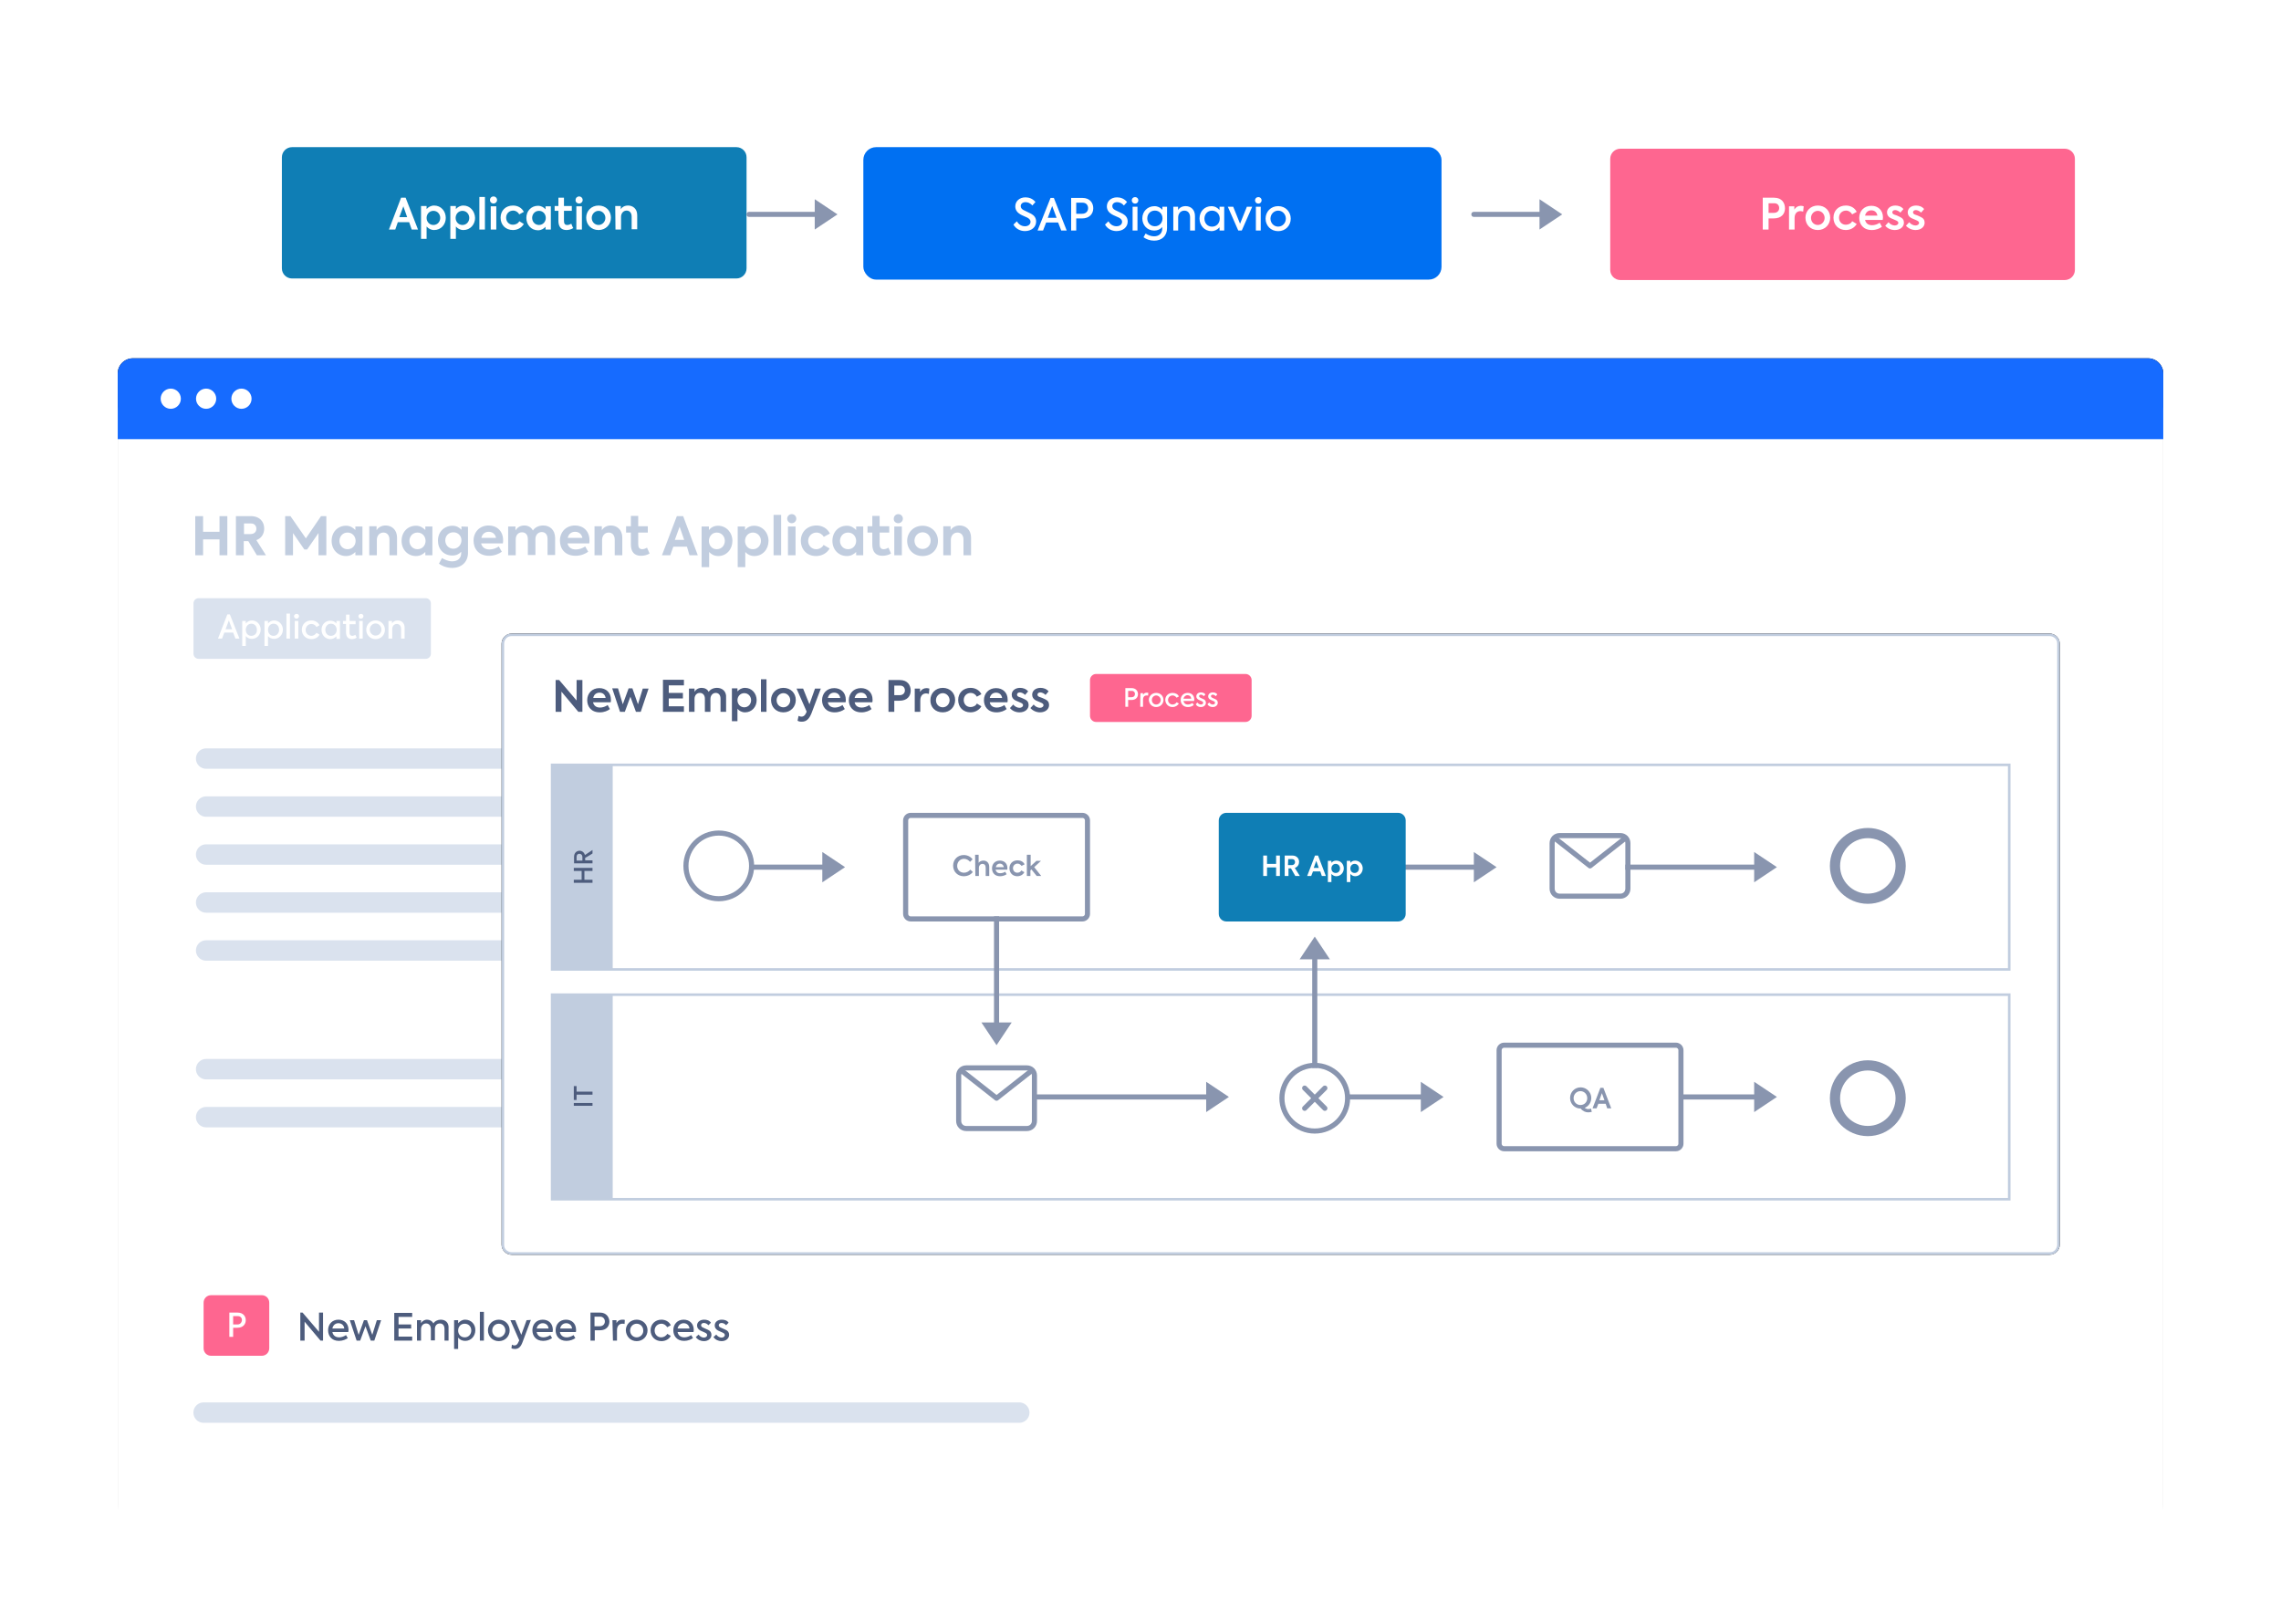 <svg width="465" height="331" viewBox="0 0 465 331" fill="none" xmlns="http://www.w3.org/2000/svg">
<rect x="176" y="30" width="117.865" height="27" rx="2.596" fill="#0070F2"/>
<path fill-rule="evenodd" clip-rule="evenodd" d="M27.089 73.048H437.911C439.61 73.048 441 74.438 441 76.137V306.774C441 308.473 439.61 309.863 437.911 309.863H27.089C25.39 309.863 24 308.473 24 306.774V76.137C24 74.438 25.39 73.048 27.089 73.048Z" fill="black"/>
<g filter="url(#filter0_d_862_3878)">
<path fill-rule="evenodd" clip-rule="evenodd" d="M27.089 73.048H437.911C439.61 73.048 441 74.438 441 76.137V306.774C441 308.473 439.61 309.863 437.911 309.863H27.089C25.39 309.863 24 308.473 24 306.774V76.137C24 74.438 25.39 73.048 27.089 73.048Z" fill="white"/>
</g>
<path d="M42.019 154.646H118.983M42.019 164.428H129.537M42.019 174.209H245.782M42.019 183.991H245.782M42.019 217.969H245.782M42.019 193.772H218.085M42.019 227.75H218.085" stroke="#DAE2EE" stroke-width="4.158" stroke-linecap="round"/>
<path fill-rule="evenodd" clip-rule="evenodd" d="M40.475 121.956H86.809C87.375 121.956 87.838 122.419 87.838 122.985V133.281C87.838 133.848 87.375 134.311 86.809 134.311H40.475C39.909 134.311 39.446 133.848 39.446 133.281V122.985C39.446 122.419 39.909 121.956 40.475 121.956Z" fill="#DAE2EE"/>
<path d="M47.992 130.193H48.816L46.86 125.25H46.345L44.44 130.193H45.264L45.727 128.957H47.529L47.992 130.193ZM46.654 126.486L47.323 128.288H45.984L46.654 126.486ZM51.339 126.486C50.824 126.486 50.412 126.743 50.103 127.104V126.589H49.382V131.686H50.103V129.678C50.412 130.038 50.824 130.244 51.339 130.244C52.368 130.244 53.14 129.42 53.14 128.339C53.14 127.361 52.42 126.486 51.339 126.486ZM51.236 129.626C50.515 129.626 50.103 129.06 50.103 128.391C50.103 127.722 50.566 127.155 51.236 127.155C51.956 127.155 52.368 127.722 52.368 128.391C52.42 129.06 51.956 129.626 51.236 129.626ZM55.869 126.486C55.354 126.486 54.942 126.743 54.633 127.104V126.589H53.913V131.686H54.633V129.678C54.942 130.038 55.354 130.244 55.869 130.244C56.898 130.244 57.671 129.42 57.671 128.339C57.671 127.361 56.898 126.486 55.869 126.486ZM55.766 129.626C55.045 129.626 54.633 129.06 54.633 128.391C54.633 127.722 55.097 127.155 55.766 127.155C56.487 127.155 56.898 127.722 56.898 128.391C56.898 129.06 56.435 129.626 55.766 129.626ZM59.112 130.193V125.096H58.391V130.193H59.112ZM60.451 126.126C60.708 126.126 60.965 125.92 60.965 125.611C60.965 125.353 60.76 125.147 60.451 125.147C60.193 125.147 59.936 125.353 59.936 125.611C59.936 125.92 60.193 126.126 60.451 126.126ZM60.811 130.193V126.589H60.09V130.193H60.811ZM63.488 130.296C64.209 130.296 64.878 129.935 65.135 129.369L64.518 129.009C64.312 129.369 63.9 129.626 63.488 129.626C62.819 129.626 62.304 129.112 62.304 128.442C62.304 127.773 62.819 127.207 63.488 127.207C63.951 127.207 64.312 127.464 64.518 127.824L65.135 127.464C64.827 126.846 64.209 126.486 63.488 126.486C62.355 126.486 61.532 127.258 61.532 128.391C61.532 129.472 62.355 130.296 63.488 130.296ZM68.585 126.589V127.104C68.276 126.743 67.864 126.537 67.349 126.537C66.32 126.537 65.547 127.31 65.547 128.391C65.547 129.472 66.32 130.296 67.349 130.296C67.864 130.296 68.276 130.038 68.585 129.729V130.244H69.305V126.589H68.585ZM67.452 129.626C66.731 129.626 66.32 129.06 66.32 128.391C66.32 127.722 66.783 127.155 67.452 127.155C68.173 127.155 68.636 127.722 68.636 128.391C68.636 129.06 68.173 129.626 67.452 129.626ZM72.446 129.42C72.24 129.523 72.034 129.626 71.828 129.626C71.416 129.626 71.262 129.369 71.262 128.957V127.258H72.497V126.589H71.262V125.302H70.541V126.589H69.923V127.207H70.541V128.906C70.541 129.781 70.953 130.296 71.725 130.296C72.085 130.296 72.446 130.193 72.703 129.987L72.446 129.42ZM73.579 126.126C73.836 126.126 74.093 125.92 74.093 125.611C74.093 125.353 73.887 125.147 73.579 125.147C73.321 125.147 73.064 125.353 73.064 125.611C73.064 125.92 73.27 126.126 73.579 126.126ZM73.939 130.193V126.589H73.218V130.193H73.939ZM76.564 130.296C77.697 130.296 78.469 129.42 78.469 128.391C78.469 127.361 77.697 126.486 76.564 126.486C75.432 126.486 74.66 127.361 74.66 128.391C74.66 129.42 75.432 130.296 76.564 130.296ZM76.564 129.575C75.895 129.575 75.38 129.009 75.38 128.339C75.38 127.67 75.895 127.104 76.564 127.104C77.234 127.104 77.749 127.67 77.749 128.339C77.749 129.06 77.234 129.575 76.564 129.575ZM79.241 130.193H79.962V128.236C79.962 127.619 80.374 127.207 80.889 127.207C81.404 127.207 81.764 127.567 81.764 128.236V130.193H82.485V127.979C82.485 126.949 81.816 126.486 81.043 126.486C80.528 126.486 80.117 126.743 79.911 127.104V126.589H79.19V130.193H79.241Z" fill="white"/>
<path d="M39.805 113.204H41.401V109.96H44.748V113.204H46.344V105.224H44.748V108.416H41.401V105.224H39.805V113.204ZM52.367 113.204H54.22L52.264 110.115C53.397 109.703 53.86 108.725 53.86 107.747C53.86 106.408 52.985 105.224 51.131 105.224H48.094V113.204H49.69V110.321H50.617L52.367 113.204ZM49.741 106.717H51.183C51.904 106.717 52.264 107.232 52.264 107.798C52.264 108.364 51.904 108.879 51.028 108.879H49.741V106.717ZM58.133 113.204H59.729V108.673L62.045 112.02H62.612L64.928 108.673V113.204H66.524V105.224H65.443L62.354 109.754L59.214 105.224H58.133V113.204ZM72.445 107.335V108.056C71.981 107.592 71.415 107.18 70.54 107.18C68.841 107.18 67.605 108.467 67.605 110.269C67.605 112.02 68.841 113.358 70.54 113.358C71.364 113.358 71.981 112.998 72.445 112.534V113.204H73.886V107.335H72.445ZM70.849 111.968C69.871 111.968 69.201 111.196 69.201 110.269C69.201 109.343 69.871 108.57 70.849 108.57C71.827 108.57 72.496 109.343 72.496 110.269C72.496 111.196 71.827 111.968 70.849 111.968ZM75.276 113.204H76.821V110.063C76.821 109.188 77.387 108.57 78.159 108.57C78.88 108.57 79.395 109.085 79.395 110.012V113.204H80.939V109.6C80.939 107.953 79.806 107.129 78.623 107.129C77.747 107.129 77.078 107.541 76.769 108.107V107.283H75.276V113.204ZM86.705 107.335V108.056C86.242 107.592 85.675 107.18 84.8 107.18C83.101 107.18 81.866 108.467 81.866 110.269C81.866 112.02 83.101 113.358 84.8 113.358C85.624 113.358 86.242 112.998 86.705 112.534V113.204H88.147V107.335H86.705ZM85.109 111.968C84.131 111.968 83.462 111.196 83.462 110.269C83.462 109.343 84.131 108.57 85.109 108.57C86.087 108.57 86.757 109.343 86.757 110.269C86.757 111.196 86.087 111.968 85.109 111.968ZM94.067 107.335V108.004C93.655 107.541 93.037 107.18 92.265 107.18C90.566 107.18 89.279 108.416 89.279 110.218C89.279 111.968 90.463 113.255 92.214 113.255C93.037 113.255 93.604 112.946 94.015 112.483V112.792C94.015 113.719 93.398 114.439 92.162 114.439C91.39 114.439 90.618 114.079 90.103 113.77L89.485 114.903C90.154 115.417 91.132 115.778 92.162 115.778C94.067 115.778 95.405 114.594 95.405 112.689V107.386L94.067 107.335ZM92.419 111.865C91.493 111.865 90.772 111.144 90.772 110.166C90.772 109.24 91.441 108.519 92.419 108.519C93.398 108.519 94.067 109.24 94.067 110.166C94.067 111.093 93.346 111.865 92.419 111.865ZM102.561 110.115C102.561 108.262 101.274 107.129 99.627 107.129C97.774 107.129 96.538 108.467 96.538 110.218C96.538 111.814 97.516 113.307 99.73 113.307C100.811 113.307 101.738 112.895 102.304 112.483L101.686 111.402C101.171 111.762 100.451 112.02 99.781 112.02C98.752 112.02 98.237 111.453 98.082 110.784H102.51C102.561 110.578 102.561 110.372 102.561 110.115ZM99.627 108.416C100.399 108.416 100.965 108.879 101.12 109.652H98.134C98.288 108.879 98.855 108.416 99.627 108.416ZM110.747 107.129C109.872 107.129 109.048 107.489 108.636 108.159C108.276 107.438 107.607 107.129 106.886 107.129C106.114 107.129 105.444 107.489 105.084 108.159V107.335H103.591V113.204H105.135V109.96C105.135 109.034 105.702 108.519 106.422 108.519C107.143 108.519 107.607 109.034 107.607 109.909V113.152H109.151V109.909C109.151 109.034 109.717 108.467 110.438 108.467C111.107 108.467 111.622 108.931 111.622 109.857V113.152H113.167V109.6C113.115 108.004 112.085 107.129 110.747 107.129ZM120.168 110.115C120.168 108.262 118.881 107.129 117.234 107.129C115.38 107.129 114.145 108.467 114.145 110.218C114.145 111.814 115.123 113.307 117.337 113.307C118.418 113.307 119.344 112.895 119.911 112.483L119.293 111.402C118.778 111.762 118.057 112.02 117.388 112.02C116.358 112.02 115.844 111.453 115.689 110.784H120.117C120.168 110.578 120.168 110.372 120.168 110.115ZM117.234 108.416C118.006 108.416 118.572 108.879 118.727 109.652H115.741C115.895 108.879 116.461 108.416 117.234 108.416ZM121.198 113.204H122.742V110.063C122.742 109.188 123.308 108.57 124.081 108.57C124.801 108.57 125.316 109.085 125.316 110.012V113.204H126.861V109.6C126.861 107.953 125.728 107.129 124.544 107.129C123.669 107.129 122.999 107.541 122.691 108.107V107.283H121.198V113.204ZM131.906 111.659C131.597 111.814 131.288 111.968 130.928 111.968C130.361 111.968 130.104 111.608 130.104 110.939V108.57H132.06V107.283H130.104V105.173H128.611V107.283H127.633V108.57H128.611V110.99C128.611 112.534 129.332 113.307 130.67 113.307C131.288 113.307 131.957 113.152 132.421 112.843L131.906 111.659ZM140.555 113.204H142.254L139.268 105.224H137.981L134.943 113.204H136.642L137.26 111.453H140.04L140.555 113.204ZM138.547 107.386L139.474 110.063H137.569L138.547 107.386ZM146.372 107.18C145.548 107.18 144.931 107.541 144.519 108.056V107.335H143.026V115.623H144.57V112.534C144.982 112.998 145.6 113.358 146.424 113.358C148.122 113.358 149.307 111.968 149.307 110.269C149.307 108.57 148.071 107.18 146.372 107.18ZM146.115 111.968C145.137 111.968 144.519 111.196 144.519 110.269C144.519 109.343 145.188 108.57 146.115 108.57C147.093 108.57 147.762 109.343 147.762 110.269C147.762 111.196 147.093 111.968 146.115 111.968ZM153.734 107.18C152.91 107.18 152.292 107.541 151.881 108.056V107.335H150.388V115.623H151.932V112.534C152.344 112.998 152.962 113.358 153.785 113.358C155.484 113.358 156.668 111.968 156.668 110.269C156.668 108.57 155.433 107.18 153.734 107.18ZM153.477 111.968C152.498 111.968 151.881 111.196 151.881 110.269C151.881 109.343 152.55 108.57 153.477 108.57C154.455 108.57 155.124 109.343 155.124 110.269C155.124 111.196 154.455 111.968 153.477 111.968ZM159.242 113.204V104.967H157.698V113.204H159.242ZM161.405 106.666C161.919 106.666 162.331 106.254 162.331 105.739C162.331 105.224 161.919 104.812 161.405 104.812C160.89 104.812 160.478 105.224 160.478 105.739C160.478 106.254 160.89 106.666 161.405 106.666ZM162.177 113.204V107.335H160.632V113.204H162.177ZM166.347 113.358C167.582 113.358 168.612 112.74 169.127 111.814L167.891 111.093C167.634 111.608 167.016 111.968 166.398 111.968C165.472 111.968 164.751 111.247 164.751 110.269C164.751 109.343 165.472 108.57 166.45 108.57C167.068 108.57 167.634 108.931 167.943 109.446L169.178 108.776C168.664 107.695 167.582 107.129 166.45 107.129C164.597 107.129 163.258 108.416 163.258 110.218C163.258 112.02 164.494 113.358 166.347 113.358ZM174.532 107.335V108.056C174.069 107.592 173.503 107.18 172.628 107.18C170.929 107.18 169.693 108.467 169.693 110.269C169.693 112.02 170.929 113.358 172.628 113.358C173.451 113.358 174.069 112.998 174.532 112.534V113.204H175.974V107.335H174.532ZM172.885 111.968C171.907 111.968 171.238 111.196 171.238 110.269C171.238 109.343 171.907 108.57 172.885 108.57C173.863 108.57 174.532 109.343 174.532 110.269C174.532 111.196 173.863 111.968 172.885 111.968ZM181.122 111.659C180.813 111.814 180.504 111.968 180.144 111.968C179.578 111.968 179.32 111.608 179.32 110.939V108.57H181.277V107.283H179.32V105.173H177.827V107.283H176.849V108.57H177.827V110.99C177.827 112.534 178.548 113.307 179.887 113.307C180.504 113.307 181.174 113.152 181.637 112.843L181.122 111.659ZM183.13 106.666C183.645 106.666 184.057 106.254 184.057 105.739C184.057 105.224 183.645 104.812 183.13 104.812C182.615 104.812 182.203 105.224 182.203 105.739C182.152 106.254 182.564 106.666 183.13 106.666ZM183.851 113.204V107.335H182.306V113.204H183.851ZM188.072 113.358C189.977 113.358 191.212 111.968 191.212 110.269C191.212 108.57 189.925 107.18 188.072 107.18C186.219 107.18 184.932 108.57 184.932 110.269C184.932 111.968 186.167 113.358 188.072 113.358ZM188.072 111.917C187.145 111.917 186.425 111.196 186.425 110.218C186.425 109.291 187.145 108.519 188.072 108.519C188.999 108.519 189.719 109.24 189.719 110.218C189.719 111.196 188.999 111.917 188.072 111.917ZM192.294 113.204H193.838V110.063C193.838 109.188 194.404 108.57 195.177 108.57C195.897 108.57 196.412 109.085 196.412 110.012V113.204H197.957V109.6C197.957 107.953 196.824 107.129 195.64 107.129C194.765 107.129 194.095 107.541 193.787 108.107V107.283H192.294V113.204Z" fill="#C1CDDF"/>
<path d="M41.504 287.983H207.789" stroke="#DAE2EE" stroke-width="4.158" stroke-linecap="round"/>
<path fill-rule="evenodd" clip-rule="evenodd" d="M27.089 73.048H437.911C439.61 73.048 441 74.438 441 76.137V89.522H24V76.137C24 74.438 25.39 73.048 27.089 73.048Z" fill="#166BFF"/>
<path fill-rule="evenodd" clip-rule="evenodd" d="M34.811 83.344C35.944 83.344 36.87 82.418 36.87 81.285C36.87 80.153 35.944 79.226 34.811 79.226C33.679 79.226 32.752 80.153 32.752 81.285C32.752 82.418 33.679 83.344 34.811 83.344ZM42.019 83.344C43.151 83.344 44.078 82.418 44.078 81.285C44.078 80.153 43.151 79.226 42.019 79.226C40.886 79.226 39.959 80.153 39.959 81.285C39.959 82.418 40.886 83.344 42.019 83.344ZM49.226 83.344C50.359 83.344 51.285 82.418 51.285 81.285C51.285 80.153 50.359 79.226 49.226 79.226C48.093 79.226 47.167 80.153 47.167 81.285C47.167 82.418 48.093 83.344 49.226 83.344Z" fill="white"/>
<path d="M65.03 267.597V271.509L61.684 267.597H61.221V273.311H62.096V269.45L65.339 273.311H65.854V267.597H65.03ZM71.053 271.149C71.053 269.81 70.178 269.038 68.994 269.038C67.707 269.038 66.883 269.965 66.883 271.2C66.883 272.281 67.553 273.363 69.097 273.363C69.869 273.363 70.539 273.054 70.899 272.796L70.539 272.179C70.178 272.436 69.612 272.642 69.149 272.642C68.273 272.642 67.862 272.127 67.759 271.561H71.002C71.002 271.458 71.053 271.303 71.053 271.149ZM68.994 269.759C69.612 269.759 70.127 270.171 70.178 270.84H67.759C67.862 270.222 68.325 269.759 68.994 269.759ZM72.701 273.311H73.422L74.503 270.377L75.584 273.311H76.305L77.695 269.141H76.819L75.893 272.127L74.812 269.141H74.194L73.113 272.127L72.186 269.141H71.311L72.701 273.311ZM80.372 273.311H84.027V272.487H81.247V270.84H83.821V270.016H81.247V268.472H84.027V267.648H80.372V273.311ZM89.844 269.038C89.226 269.038 88.609 269.347 88.351 269.81C88.094 269.296 87.579 269.038 87.064 269.038C86.498 269.038 86.034 269.347 85.829 269.759V269.141H85.005V273.311H85.829V270.994C85.829 270.274 86.292 269.81 86.858 269.81C87.424 269.81 87.836 270.222 87.836 270.943V273.26H88.66V270.943C88.66 270.222 89.072 269.81 89.69 269.81C90.256 269.81 90.616 270.222 90.616 270.943V273.311H91.44V270.84C91.543 269.707 90.874 269.038 89.844 269.038ZM94.838 269.038C94.22 269.038 93.757 269.347 93.396 269.759V269.141H92.573V275.01H93.396V272.693C93.705 273.105 94.22 273.363 94.838 273.363C96.022 273.363 96.897 272.384 96.897 271.2C96.949 270.016 96.073 269.038 94.838 269.038ZM94.735 272.642C93.911 272.642 93.396 272.024 93.396 271.252C93.396 270.48 93.911 269.862 94.735 269.862C95.559 269.862 96.073 270.48 96.073 271.252C96.073 271.973 95.559 272.642 94.735 272.642ZM98.647 273.311V267.442H97.824V273.311H98.647ZM101.685 273.414C102.972 273.414 103.899 272.436 103.899 271.2C103.899 270.016 102.972 269.038 101.685 269.038C100.398 269.038 99.471 270.016 99.471 271.2C99.471 272.436 100.398 273.414 101.685 273.414ZM101.685 272.642C100.913 272.642 100.346 272.024 100.346 271.252C100.346 270.48 100.913 269.862 101.685 269.862C102.457 269.862 103.023 270.48 103.023 271.252C103.023 271.973 102.406 272.642 101.685 272.642ZM107.348 269.141L106.267 272.127L105.031 269.141H104.053L105.855 273.26L105.7 273.569C105.495 274.083 105.237 274.289 104.877 274.289C104.722 274.289 104.516 274.238 104.362 274.135L104.259 274.856C104.413 274.959 104.671 275.01 104.98 275.01C105.7 275.01 106.164 274.598 106.524 273.62L108.223 269.09L107.348 269.141ZM112.702 271.149C112.702 269.81 111.827 269.038 110.643 269.038C109.356 269.038 108.532 269.965 108.532 271.2C108.532 272.281 109.201 273.363 110.746 273.363C111.518 273.363 112.187 273.054 112.547 272.796L112.187 272.179C111.827 272.436 111.26 272.642 110.797 272.642C109.922 272.642 109.51 272.127 109.407 271.561H112.65C112.65 271.458 112.702 271.303 112.702 271.149ZM110.643 269.759C111.26 269.759 111.775 270.171 111.827 270.84H109.407C109.51 270.222 110.025 269.759 110.643 269.759ZM117.438 271.149C117.438 269.81 116.563 269.038 115.379 269.038C114.092 269.038 113.268 269.965 113.268 271.2C113.268 272.281 113.938 273.363 115.482 273.363C116.254 273.363 116.923 273.054 117.284 272.796L116.923 272.179C116.563 272.436 115.997 272.642 115.533 272.642C114.658 272.642 114.246 272.127 114.143 271.561H117.387C117.438 271.458 117.438 271.303 117.438 271.149ZM115.43 269.759C116.048 269.759 116.563 270.171 116.615 270.84H114.195C114.298 270.222 114.761 269.759 115.43 269.759ZM122.329 267.597H120.373V273.311H121.248V271.2H122.277C123.667 271.2 124.234 270.325 124.234 269.399C124.182 268.523 123.616 267.597 122.329 267.597ZM122.226 270.377H121.196V268.42H122.329C122.947 268.42 123.307 268.884 123.307 269.399C123.307 269.862 122.998 270.377 122.226 270.377ZM124.955 273.311H125.778V271.2C125.778 270.274 126.293 269.862 126.859 269.862C127.014 269.862 127.168 269.862 127.323 269.913L127.374 269.09C127.22 269.038 127.065 269.038 126.859 269.038C126.345 269.038 125.933 269.244 125.675 269.759V269.141H124.852L124.955 273.311ZM129.794 273.414C131.081 273.414 132.007 272.436 132.007 271.2C132.007 270.016 131.081 269.038 129.794 269.038C128.507 269.038 127.58 270.016 127.58 271.2C127.632 272.436 128.507 273.414 129.794 273.414ZM129.794 272.642C129.022 272.642 128.455 272.024 128.455 271.252C128.455 270.48 129.022 269.862 129.794 269.862C130.566 269.862 131.132 270.48 131.132 271.252C131.184 271.973 130.566 272.642 129.794 272.642ZM134.839 273.414C135.663 273.414 136.435 273.002 136.744 272.333L136.023 271.921C135.817 272.333 135.302 272.642 134.788 272.642C134.015 272.642 133.449 272.024 133.449 271.252C133.449 270.48 134.015 269.862 134.839 269.862C135.354 269.862 135.766 270.171 136.023 270.583L136.744 270.171C136.435 269.45 135.663 269.038 134.839 269.038C133.552 269.038 132.625 269.965 132.625 271.2C132.625 272.487 133.552 273.414 134.839 273.414ZM141.429 271.149C141.429 269.81 140.553 269.038 139.369 269.038C138.082 269.038 137.259 269.965 137.259 271.2C137.259 272.281 137.928 273.363 139.472 273.363C140.245 273.363 140.914 273.054 141.274 272.796L140.914 272.179C140.553 272.436 139.987 272.642 139.524 272.642C138.649 272.642 138.237 272.127 138.134 271.561H141.377C141.377 271.458 141.429 271.303 141.429 271.149ZM139.369 269.759C139.987 269.759 140.502 270.171 140.553 270.84H138.134C138.237 270.222 138.752 269.759 139.369 269.759ZM143.488 273.414C144.415 273.414 145.032 272.848 145.032 272.127C145.032 271.612 144.775 271.303 144.312 271.097C144.003 270.943 143.591 270.789 143.282 270.634C143.025 270.531 142.922 270.325 142.922 270.171C142.922 269.913 143.128 269.707 143.488 269.707C143.797 269.707 144.157 269.862 144.415 270.171L144.929 269.656C144.62 269.193 144.106 269.038 143.539 269.038C142.664 269.038 142.098 269.553 142.098 270.222C142.098 270.634 142.304 270.994 142.767 271.252C143.025 271.406 143.539 271.561 143.797 271.715C144.003 271.818 144.157 271.973 144.157 272.179C144.157 272.436 143.9 272.693 143.488 272.693C143.128 272.693 142.716 272.487 142.407 272.076L141.84 272.59C142.252 273.157 142.87 273.414 143.488 273.414ZM147.092 273.414C148.018 273.414 148.636 272.848 148.636 272.127C148.636 271.612 148.379 271.303 147.915 271.097C147.606 270.943 147.195 270.789 146.886 270.634C146.628 270.531 146.525 270.325 146.525 270.171C146.525 269.913 146.731 269.707 147.092 269.707C147.4 269.707 147.761 269.862 148.018 270.171L148.533 269.656C148.224 269.193 147.709 269.038 147.143 269.038C146.268 269.038 145.702 269.553 145.702 270.222C145.702 270.634 145.908 270.994 146.371 271.252C146.628 271.406 147.143 271.561 147.4 271.715C147.606 271.818 147.761 271.973 147.761 272.179C147.761 272.436 147.503 272.693 147.092 272.693C146.731 272.693 146.319 272.487 146.01 272.076L145.444 272.59C145.856 273.157 146.474 273.414 147.092 273.414Z" fill="#4D5C7D"/>
<path fill-rule="evenodd" clip-rule="evenodd" d="M43.048 264.044H53.345C54.22 264.044 54.889 264.714 54.889 265.589V274.856C54.889 275.731 54.22 276.4 53.345 276.4H43.048C42.173 276.4 41.504 275.731 41.504 274.856V265.589C41.504 264.714 42.173 264.044 43.048 264.044Z" fill="#FE6690"/>
<path d="M48.454 267.597H46.755V272.539H47.528V270.686H48.403C49.587 270.686 50.102 269.913 50.102 269.141C50.102 268.369 49.587 267.597 48.454 267.597ZM48.403 270.016H47.528V268.317H48.506C49.072 268.317 49.329 268.729 49.329 269.141C49.278 269.553 49.021 270.016 48.403 270.016Z" fill="white"/>
<path fill-rule="evenodd" clip-rule="evenodd" d="M104.313 129.163H417.835C418.968 129.163 419.895 130.09 419.895 131.222V253.748C419.895 254.881 418.968 255.807 417.835 255.807H104.313C103.181 255.807 102.254 254.881 102.254 253.748V131.222C102.254 130.09 103.181 129.163 104.313 129.163Z" fill="black"/>
<path fill-rule="evenodd" clip-rule="evenodd" d="M417.835 129.42C418.35 129.42 418.762 129.626 419.122 129.935C419.482 130.296 419.637 130.707 419.637 131.222V253.748C419.637 254.263 419.431 254.675 419.122 255.035C418.762 255.396 418.35 255.55 417.835 255.55H104.313C103.849 255.55 103.386 255.344 103.026 255.035C102.665 254.675 102.511 254.263 102.511 253.748V131.222C102.511 130.707 102.717 130.296 103.026 129.935C103.386 129.575 103.798 129.42 104.313 129.42H417.835Z" fill="white" stroke="#C1CDDF" stroke-width="0.52"/>
<path d="M117.543 138.636V142.806L113.991 138.636H113.27V145.122H114.454V141.004L117.903 145.122H118.727V138.636H117.543ZM124.544 142.651C124.544 141.158 123.515 140.283 122.176 140.283C120.683 140.283 119.705 141.364 119.705 142.754C119.705 143.99 120.477 145.225 122.279 145.225C123.154 145.225 123.875 144.916 124.339 144.556L123.875 143.732C123.463 144.041 122.846 144.247 122.331 144.247C121.456 144.247 121.044 143.784 120.889 143.166H124.493C124.544 143.012 124.544 142.857 124.544 142.651ZM122.228 141.21C122.897 141.21 123.36 141.622 123.463 142.291H120.941C121.044 141.622 121.559 141.21 122.228 141.21ZM126.398 145.122H127.376L128.509 142.033L129.641 145.122H130.619L132.215 140.386H131.031L130.053 143.578L128.92 140.334H128.148L126.964 143.578L125.986 140.334H124.802L126.398 145.122ZM135.15 145.122H139.423V143.99H136.334V142.394H139.217V141.261H136.334V139.717H139.423V138.584H135.15V145.122ZM146.167 140.232C145.446 140.232 144.777 140.54 144.468 141.055C144.21 140.489 143.644 140.232 143.026 140.232C142.409 140.232 141.842 140.54 141.585 141.055V140.386H140.452V145.122H141.585V142.497C141.585 141.724 142.048 141.261 142.666 141.261C143.284 141.261 143.696 141.724 143.696 142.445V145.122H144.828V142.497C144.828 141.776 145.292 141.261 145.909 141.261C146.476 141.261 146.887 141.673 146.887 142.445V145.122H148.02V142.239C148.123 140.952 147.248 140.232 146.167 140.232ZM151.881 140.232C151.212 140.232 150.697 140.54 150.337 140.952V140.334H149.204V147.027H150.337V144.504C150.697 144.916 151.212 145.225 151.881 145.225C153.271 145.225 154.249 144.093 154.249 142.754C154.249 141.364 153.271 140.232 151.881 140.232ZM151.727 144.196C150.903 144.196 150.337 143.526 150.337 142.754C150.337 141.982 150.903 141.313 151.727 141.313C152.55 141.313 153.117 141.982 153.117 142.754C153.117 143.526 152.55 144.196 151.727 144.196ZM156.257 145.122V138.481H155.124V145.122H156.257ZM159.706 145.225C161.199 145.225 162.229 144.093 162.229 142.703C162.229 141.313 161.199 140.232 159.706 140.232C158.213 140.232 157.184 141.364 157.184 142.703C157.184 144.144 158.213 145.225 159.706 145.225ZM159.706 144.196C158.934 144.196 158.316 143.578 158.316 142.754C158.316 141.982 158.934 141.313 159.706 141.313C160.479 141.313 161.096 141.982 161.096 142.754C161.096 143.526 160.479 144.196 159.706 144.196ZM166.142 140.386L165.009 143.578L163.722 140.386H162.383L164.443 145.071L164.34 145.328C164.082 145.894 163.773 146.1 163.413 146.1C163.207 146.1 163.001 146.049 162.795 145.946L162.589 146.924C162.795 147.079 163.104 147.13 163.464 147.13C164.391 147.13 164.957 146.564 165.421 145.431L167.326 140.386C167.377 140.386 166.142 140.386 166.142 140.386ZM172.422 142.651C172.422 141.158 171.393 140.283 170.054 140.283C168.561 140.283 167.583 141.364 167.583 142.754C167.583 143.99 168.355 145.225 170.157 145.225C171.032 145.225 171.753 144.916 172.216 144.556L171.753 143.732C171.341 144.041 170.723 144.247 170.209 144.247C169.333 144.247 168.87 143.784 168.767 143.166H172.371C172.422 143.012 172.422 142.857 172.422 142.651ZM170.054 141.21C170.723 141.21 171.187 141.622 171.29 142.291H168.767C168.922 141.622 169.385 141.21 170.054 141.21ZM177.879 142.651C177.879 141.158 176.85 140.283 175.511 140.283C174.018 140.283 173.04 141.364 173.04 142.754C173.04 143.99 173.812 145.225 175.614 145.225C176.489 145.225 177.21 144.916 177.673 144.556L177.21 143.732C176.798 144.041 176.18 144.247 175.666 144.247C174.79 144.247 174.327 143.784 174.224 143.166H177.828C177.879 143.012 177.879 142.857 177.879 142.651ZM175.511 141.21C176.18 141.21 176.644 141.622 176.747 142.291H174.224C174.379 141.622 174.842 141.21 175.511 141.21ZM183.439 138.636H181.123V145.122H182.307V142.857H183.336C184.984 142.857 185.653 141.879 185.653 140.798C185.653 139.717 185.035 138.636 183.439 138.636ZM183.388 141.724H182.307V139.768H183.491C184.16 139.768 184.469 140.232 184.469 140.746C184.469 141.261 184.109 141.724 183.388 141.724ZM186.477 145.122H187.609V142.806C187.609 141.776 188.176 141.364 188.793 141.364C188.948 141.364 189.154 141.416 189.36 141.467L189.463 140.386C189.257 140.334 189.102 140.283 188.896 140.283C188.33 140.283 187.867 140.54 187.558 141.055V140.386H186.477V145.122ZM192.191 145.225C193.684 145.225 194.714 144.093 194.714 142.703C194.714 141.313 193.684 140.232 192.191 140.232C190.698 140.232 189.669 141.364 189.669 142.703C189.617 144.144 190.647 145.225 192.191 145.225ZM192.191 144.196C191.419 144.196 190.801 143.578 190.801 142.754C190.801 141.982 191.419 141.313 192.191 141.313C192.963 141.313 193.581 141.982 193.581 142.754C193.581 143.526 192.963 144.196 192.191 144.196ZM197.854 145.225C198.832 145.225 199.656 144.71 200.068 143.99L199.141 143.423C198.935 143.887 198.369 144.144 197.854 144.144C197.03 144.144 196.464 143.526 196.464 142.703C196.464 141.879 197.082 141.261 197.906 141.261C198.42 141.261 198.884 141.57 199.141 142.033L200.068 141.519C199.656 140.695 198.832 140.232 197.854 140.232C196.361 140.232 195.332 141.261 195.332 142.703C195.332 144.196 196.361 145.225 197.854 145.225ZM205.422 142.651C205.422 141.158 204.392 140.283 203.054 140.283C201.561 140.283 200.583 141.364 200.583 142.754C200.583 143.99 201.355 145.225 203.157 145.225C204.032 145.225 204.753 144.916 205.216 144.556L204.753 143.732C204.341 144.041 203.723 144.247 203.208 144.247C202.333 144.247 201.87 143.784 201.767 143.166H205.37C205.422 143.012 205.422 142.857 205.422 142.651ZM203.054 141.21C203.723 141.21 204.186 141.622 204.289 142.291H201.767C201.921 141.622 202.384 141.21 203.054 141.21ZM207.842 145.225C208.974 145.225 209.695 144.556 209.695 143.732C209.695 143.166 209.437 142.806 208.871 142.548C208.511 142.342 208.047 142.188 207.739 142.085C207.43 141.982 207.327 141.776 207.327 141.622C207.327 141.364 207.533 141.158 207.893 141.158C208.202 141.158 208.614 141.313 208.974 141.673L209.592 140.952C209.18 140.437 208.562 140.232 207.944 140.232C206.915 140.232 206.246 140.849 206.246 141.622C206.246 142.136 206.503 142.548 207.018 142.806C207.327 142.96 207.944 143.166 208.202 143.32C208.408 143.423 208.562 143.578 208.562 143.784C208.562 144.041 208.253 144.299 207.842 144.299C207.378 144.299 206.863 144.041 206.554 143.629L205.885 144.35C206.349 144.916 207.069 145.225 207.842 145.225ZM212.012 145.225C213.144 145.225 213.865 144.556 213.865 143.732C213.865 143.166 213.607 142.806 213.041 142.548C212.681 142.342 212.217 142.188 211.909 142.085C211.6 141.982 211.497 141.776 211.497 141.622C211.497 141.364 211.703 141.158 212.063 141.158C212.372 141.158 212.784 141.313 213.144 141.673L213.762 140.952C213.35 140.437 212.732 140.232 212.114 140.232C211.085 140.232 210.416 140.849 210.416 141.622C210.416 142.136 210.673 142.548 211.188 142.806C211.497 142.96 212.114 143.166 212.372 143.32C212.578 143.423 212.732 143.578 212.732 143.784C212.732 144.041 212.423 144.299 212.012 144.299C211.548 144.299 211.033 144.041 210.724 143.629L210.055 144.35C210.57 144.916 211.291 145.225 212.012 145.225Z" fill="#4D5C7D"/>
<path fill-rule="evenodd" clip-rule="evenodd" d="M223.44 137.4H253.917C254.586 137.4 255.153 137.966 255.153 138.636V145.946C255.153 146.615 254.586 147.182 253.917 147.182H223.44C222.771 147.182 222.205 146.615 222.205 145.946V138.636C222.205 137.966 222.771 137.4 223.44 137.4Z" fill="#FE6690"/>
<path d="M230.7 140.283H229.413V144.093H229.98V142.703H230.649C231.576 142.703 231.987 142.136 231.987 141.519C231.987 140.901 231.576 140.283 230.7 140.283ZM230.649 142.136H229.98V140.849H230.752C231.164 140.849 231.37 141.158 231.37 141.467C231.37 141.827 231.164 142.136 230.649 142.136ZM232.451 144.093H233.017V142.651C233.017 142.033 233.326 141.776 233.738 141.776C233.841 141.776 233.944 141.776 234.047 141.827L234.098 141.261C233.995 141.21 233.841 141.21 233.789 141.21C233.429 141.21 233.171 141.364 233.017 141.673V141.313H232.502C232.451 141.313 232.451 144.093 232.451 144.093ZM235.694 144.144C236.569 144.144 237.187 143.475 237.187 142.703C237.187 141.879 236.569 141.261 235.694 141.261C234.819 141.261 234.201 141.93 234.201 142.703C234.253 143.526 234.87 144.144 235.694 144.144ZM235.694 143.629C235.179 143.629 234.819 143.217 234.819 142.703C234.819 142.188 235.231 141.776 235.694 141.776C236.157 141.776 236.621 142.188 236.621 142.703C236.621 143.217 236.209 143.629 235.694 143.629ZM239.04 144.144C239.607 144.144 240.07 143.835 240.327 143.423L239.864 143.166C239.71 143.423 239.401 143.629 239.04 143.629C238.526 143.629 238.114 143.217 238.114 142.703C238.114 142.188 238.526 141.776 239.04 141.776C239.401 141.776 239.658 141.982 239.864 142.239L240.327 141.982C240.121 141.519 239.607 141.261 239.04 141.261C238.165 141.261 237.547 141.879 237.547 142.703C237.599 143.526 238.165 144.144 239.04 144.144ZM243.468 142.651C243.468 141.776 242.901 141.261 242.129 141.261C241.254 141.261 240.688 141.879 240.688 142.703C240.688 143.423 241.151 144.144 242.181 144.144C242.696 144.144 243.107 143.938 243.365 143.732L243.107 143.32C242.85 143.475 242.49 143.629 242.181 143.629C241.614 143.629 241.357 143.32 241.254 142.909H243.416C243.416 142.857 243.468 142.754 243.468 142.651ZM242.078 141.724C242.49 141.724 242.799 141.982 242.85 142.445H241.254C241.357 142.033 241.666 141.724 242.078 141.724ZM244.806 144.144C245.424 144.144 245.836 143.732 245.836 143.269C245.836 142.96 245.681 142.703 245.373 142.548C245.167 142.445 244.858 142.342 244.703 142.239C244.549 142.188 244.446 142.033 244.446 141.93C244.446 141.776 244.549 141.621 244.806 141.621C245.012 141.621 245.218 141.724 245.424 141.93L245.733 141.57C245.527 141.261 245.167 141.158 244.806 141.158C244.24 141.158 243.88 141.519 243.88 141.982C243.88 142.239 244.034 142.497 244.343 142.651C244.497 142.754 244.858 142.857 245.012 142.96C245.167 143.011 245.27 143.114 245.27 143.269C245.27 143.475 245.115 143.629 244.806 143.629C244.549 143.629 244.291 143.475 244.086 143.217L243.777 143.578C243.983 143.99 244.394 144.144 244.806 144.144ZM247.226 144.144C247.844 144.144 248.256 143.732 248.256 143.269C248.256 142.96 248.101 142.703 247.792 142.548C247.586 142.445 247.277 142.342 247.123 142.239C246.969 142.188 246.866 142.033 246.866 141.93C246.866 141.776 246.969 141.621 247.226 141.621C247.432 141.621 247.638 141.724 247.844 141.93L248.153 141.57C247.947 141.261 247.586 141.158 247.226 141.158C246.66 141.158 246.299 141.519 246.299 141.982C246.299 142.239 246.454 142.497 246.763 142.651C246.917 142.754 247.277 142.857 247.432 142.96C247.586 143.011 247.689 143.114 247.689 143.269C247.689 143.475 247.535 143.629 247.226 143.629C246.969 143.629 246.711 143.475 246.505 143.217L246.145 143.578C246.402 143.99 246.814 144.144 247.226 144.144Z" fill="white"/>
<path d="M112.549 155.933H409.597V197.633H112.549V155.933ZM112.549 202.781H409.597V244.481H112.549V202.781Z" stroke="#C1CDDF" stroke-width="0.52" stroke-linecap="square"/>
<path fill-rule="evenodd" clip-rule="evenodd" d="M112.549 155.933H124.905V197.633H112.549V155.933Z" fill="#C1CDDF"/>
<path d="M120.785 179.975V179.357H119.138V177.556H120.785V176.938H116.975V177.556H118.571V179.357H116.975V179.975H120.785ZM120.785 174.003V173.283L119.241 174.312C119.086 173.746 118.623 173.437 118.159 173.437C117.593 173.437 117.027 173.849 117.027 174.673V176.011H120.785V175.393H119.292V174.879C119.292 174.93 120.785 174.003 120.785 174.003ZM117.542 175.445V174.673C117.542 174.261 117.799 174.055 118.108 174.055C118.417 174.055 118.726 174.261 118.726 174.776V175.445H117.542Z" fill="#4D5C7D"/>
<path fill-rule="evenodd" clip-rule="evenodd" d="M112.549 202.781H124.905V244.481H112.549V202.781Z" fill="#C1CDDF"/>
<path d="M116.975 225.433H120.785V224.867H116.975V225.433ZM117.542 223.168H120.785V222.55H117.542V221.418H116.975V224.249H117.542V223.168Z" fill="#4D5C7D"/>
<path d="M324.344 226C324.138 226.051 323.984 226.103 323.778 226.103C323.521 226.103 323.263 226 323.057 225.845C323.881 225.536 324.396 224.713 324.396 223.837C324.396 222.653 323.418 221.675 322.234 221.675C320.998 221.675 320.071 222.653 320.071 223.837C320.071 225.021 320.998 226 322.234 226C322.697 226.566 323.263 226.772 323.778 226.772C324.035 226.772 324.293 226.72 324.499 226.669L324.344 226ZM320.792 223.889C320.792 223.065 321.41 222.447 322.182 222.447C322.954 222.447 323.572 223.065 323.572 223.889C323.572 224.713 322.954 225.279 322.182 225.279C321.41 225.279 320.792 224.661 320.792 223.889ZM327.639 225.948H328.463L326.867 221.778H326.249L324.653 225.948H325.477L325.837 225.021H327.33L327.639 225.948ZM326.558 222.859L327.073 224.301H326.043L326.558 222.859Z" fill="#8995AF"/>
<path d="M196.464 178.637C197.288 178.637 197.957 178.276 198.318 177.761L197.803 177.298C197.494 177.659 197.031 177.916 196.516 177.916C195.744 177.916 195.126 177.35 195.126 176.526C195.126 175.702 195.744 175.084 196.516 175.084C197.031 175.084 197.443 175.342 197.752 175.702L198.266 175.187C197.906 174.673 197.237 174.312 196.464 174.312C195.28 174.312 194.302 175.187 194.302 176.474C194.302 177.761 195.28 178.637 196.464 178.637ZM198.833 178.585H199.553V176.938C199.553 176.474 199.862 176.114 200.274 176.114C200.686 176.114 200.943 176.371 200.943 176.938V178.585H201.664V176.732C201.664 175.857 201.098 175.445 200.48 175.445C200.017 175.445 199.656 175.651 199.502 175.908V174.261H198.781L198.833 178.585ZM205.371 176.989C205.371 176.011 204.702 175.445 203.826 175.445C202.848 175.445 202.23 176.114 202.23 177.041C202.23 177.864 202.745 178.637 203.878 178.637C204.444 178.637 204.907 178.431 205.216 178.225L204.907 177.71C204.65 177.916 204.238 178.019 203.878 178.019C203.312 178.019 203.054 177.71 202.951 177.298H205.319C205.371 177.195 205.371 177.092 205.371 176.989ZM203.826 176.063C204.238 176.063 204.547 176.32 204.65 176.783H203.003C203.106 176.32 203.414 176.063 203.826 176.063ZM207.379 178.637C207.996 178.637 208.563 178.328 208.82 177.813L208.202 177.453C208.048 177.761 207.739 177.916 207.379 177.916C206.864 177.916 206.503 177.504 206.503 176.989C206.503 176.474 206.915 176.063 207.43 176.063C207.79 176.063 208.048 176.269 208.254 176.526L208.872 176.217C208.614 175.651 208.048 175.393 207.43 175.393C206.452 175.393 205.783 176.063 205.783 176.989C205.783 177.967 206.452 178.637 207.379 178.637ZM211.343 178.585H212.269L210.828 176.783L212.218 175.496H211.291L210.107 176.577V174.261H209.335V178.585H210.056V177.453L210.262 177.247L211.343 178.585Z" fill="#8995AF"/>
<path d="M146.527 183.219C150.223 183.219 153.22 180.222 153.22 176.526C153.22 172.83 150.223 169.833 146.527 169.833C142.831 169.833 139.834 172.83 139.834 176.526C139.834 180.222 142.831 183.219 146.527 183.219Z" stroke="#8995AF" stroke-width="1.04" stroke-linecap="square"/>
<path d="M380.769 230.581C384.465 230.581 387.461 227.585 387.461 223.889C387.461 220.193 384.465 217.196 380.769 217.196C377.072 217.196 374.076 220.193 374.076 223.889C374.076 227.585 377.072 230.581 380.769 230.581Z" stroke="#8995AF" stroke-width="2.079" stroke-linecap="square"/>
<path d="M380.769 183.219C384.465 183.219 387.461 180.222 387.461 176.526C387.461 172.83 384.465 169.833 380.769 169.833C377.072 169.833 374.076 172.83 374.076 176.526C374.076 180.222 377.072 183.219 380.769 183.219Z" stroke="#8995AF" stroke-width="2.079" stroke-linecap="square"/>
<path d="M185.653 166.23H220.661C221.227 166.23 221.69 166.693 221.69 167.259V186.307C221.69 186.874 221.227 187.337 220.661 187.337H185.653C185.087 187.337 184.624 186.874 184.624 186.307V167.259C184.624 166.693 185.087 166.23 185.653 166.23Z" stroke="#8995AF" stroke-width="1.04" stroke-linecap="square"/>
<path d="M305.089 176.783L300.456 179.872V173.694L305.089 176.783Z" fill="#8995AF"/>
<path d="M286.145 176.783H301.641" stroke="#8995AF" stroke-width="1.04" stroke-linecap="square"/>
<path fill-rule="evenodd" clip-rule="evenodd" d="M250.005 166.23H285.012C285.578 166.23 286.042 166.693 286.042 167.259V186.307C286.042 186.874 285.578 187.337 285.012 187.337H250.005C249.438 187.337 248.975 186.874 248.975 186.307V167.259C248.975 166.693 249.438 166.23 250.005 166.23Z" fill="#0F7EB5" stroke="#0F7EB5" stroke-width="1.04" stroke-linecap="square"/>
<path d="M257.519 178.585H258.292V176.835H260.145V178.585H260.917V174.415H260.145V176.114H258.292V174.415H257.519V178.585ZM264.057 178.585H264.984L263.954 176.938C264.572 176.732 264.83 176.217 264.83 175.702C264.83 175.033 264.366 174.415 263.44 174.415H261.895V178.585H262.667V177.041H263.182L264.057 178.585ZM262.616 175.136H263.388C263.8 175.136 264.006 175.393 264.006 175.754C264.006 176.063 263.8 176.371 263.285 176.371H262.564L262.616 175.136ZM269.463 178.585H270.287L268.691 174.415H268.073L266.477 178.585H267.301L267.661 177.659H269.154L269.463 178.585ZM268.33 175.496L268.845 176.938H267.816L268.33 175.496ZM272.397 175.445C271.934 175.445 271.625 175.651 271.419 175.908V175.496H270.699V179.821H271.419V178.173C271.677 178.431 271.986 178.637 272.397 178.637C273.273 178.637 273.942 177.916 273.942 177.041C273.942 176.166 273.324 175.445 272.397 175.445ZM272.294 177.967C271.728 177.967 271.419 177.556 271.419 177.041C271.419 176.526 271.78 176.114 272.294 176.114C272.809 176.114 273.17 176.526 273.17 177.041C273.17 177.556 272.861 177.967 272.294 177.967ZM276.259 175.445C275.795 175.445 275.486 175.651 275.28 175.908V175.496H274.56V179.821H275.28V178.173C275.538 178.431 275.847 178.637 276.259 178.637C277.134 178.637 277.803 177.916 277.803 177.041C277.803 176.166 277.134 175.445 276.259 175.445ZM276.156 177.967C275.589 177.967 275.28 177.556 275.28 177.041C275.28 176.526 275.641 176.114 276.156 176.114C276.67 176.114 277.031 176.526 277.031 177.041C277.031 177.556 276.67 177.967 276.156 177.967Z" fill="white"/>
<path d="M306.635 213.078H341.643C342.209 213.078 342.672 213.541 342.672 214.107V233.156C342.672 233.722 342.209 234.185 341.643 234.185H306.635C306.069 234.185 305.606 233.722 305.606 233.156V214.107C305.606 213.541 306.069 213.078 306.635 213.078Z" stroke="#8995AF" stroke-width="1.04" stroke-linecap="square"/>
<path d="M316.929 170.863L324.137 176.526L331.344 170.863" stroke="#8995AF" stroke-width="1.04" stroke-linecap="round" stroke-linejoin="round"/>
<path d="M317.959 170.348H330.315C331.19 170.348 331.859 171.017 331.859 171.893V181.159C331.859 182.034 331.19 182.704 330.315 182.704H317.959C317.084 182.704 316.415 182.034 316.415 181.159V171.893C316.415 171.017 317.084 170.348 317.959 170.348Z" stroke="#8995AF" stroke-width="1.04" stroke-linecap="round" stroke-linejoin="round"/>
<path d="M195.949 218.226L203.156 223.889L210.364 218.226" stroke="#8995AF" stroke-width="1.04" stroke-linecap="round" stroke-linejoin="round"/>
<path d="M196.979 217.711H209.334C210.209 217.711 210.879 218.38 210.879 219.256V228.522C210.879 229.397 210.209 230.067 209.334 230.067H196.979C196.103 230.067 195.434 229.397 195.434 228.522V219.256C195.434 218.38 196.103 217.711 196.979 217.711Z" stroke="#8995AF" stroke-width="1.04" stroke-linecap="round" stroke-linejoin="round"/>
<path d="M203.156 213.078L200.067 208.444H206.245L203.156 213.078Z" fill="#8995AF"/>
<path d="M203.157 187.337V209.629" stroke="#8995AF" stroke-width="1.04" stroke-linecap="square"/>
<path d="M294.279 223.631L289.646 226.72V220.543L294.279 223.631Z" fill="#8995AF"/>
<path d="M275.333 223.631H290.829" stroke="#8995AF" stroke-width="1.04" stroke-linecap="square"/>
<path d="M268.024 190.941L271.113 195.574H264.935L268.024 190.941Z" fill="#8995AF"/>
<path d="M268.023 217.196V194.39" stroke="#8995AF" stroke-width="1.04" stroke-linecap="square"/>
<path d="M268.024 230.581C271.72 230.581 274.716 227.585 274.716 223.889C274.716 220.193 271.72 217.196 268.024 217.196C264.327 217.196 261.331 220.193 261.331 223.889C261.331 227.585 264.327 230.581 268.024 230.581Z" stroke="#8995AF" stroke-width="1.04" stroke-linecap="square"/>
<path d="M250.521 223.631L245.888 226.72V220.543L250.521 223.631Z" fill="#8995AF"/>
<path d="M211.395 223.632H247.946" stroke="#8995AF" stroke-width="1.04" stroke-linecap="square"/>
<path d="M172.268 176.783L167.635 179.872V173.694L172.268 176.783Z" fill="#8995AF"/>
<path d="M153.323 176.783H168.819" stroke="#8995AF" stroke-width="1.04" stroke-linecap="square"/>
<path d="M362.234 176.783L357.601 179.872V173.694L362.234 176.783Z" fill="#8995AF"/>
<path d="M331.86 176.783H358.784" stroke="#8995AF" stroke-width="1.04" stroke-linecap="square"/>
<path d="M362.234 223.631L357.601 226.72V220.543L362.234 223.631Z" fill="#8995AF"/>
<path d="M343.289 223.632H358.785" stroke="#8995AF" stroke-width="1.04" stroke-linecap="square"/>
<path d="M270.083 221.83L265.965 225.948M265.965 221.83L270.083 225.948" stroke="#8995AF" stroke-width="1.04" stroke-linecap="round" stroke-linejoin="round"/>
<path fill-rule="evenodd" clip-rule="evenodd" d="M59.524 30H150.131C151.264 30 152.19 30.927 152.19 32.059V54.711C152.19 55.844 151.264 56.77 150.131 56.77H59.524C58.391 56.77 57.464 55.844 57.464 54.711V32.059C57.464 30.927 58.391 30 59.524 30Z" fill="#0F7EB5"/>
<path d="M83.926 46.793H85.213L82.691 40.306H81.764L79.293 46.793H80.58L81.095 45.3H83.412L83.926 46.793ZM82.227 42.056L83 44.27H81.404L82.227 42.056ZM88.508 41.902C87.839 41.902 87.324 42.211 86.964 42.623V42.005H85.831V48.697H86.964V46.175C87.324 46.587 87.839 46.896 88.508 46.896C89.898 46.896 90.876 45.763 90.876 44.424C90.876 43.034 89.898 41.902 88.508 41.902ZM88.354 45.866C87.53 45.866 86.964 45.197 86.964 44.424C86.964 43.652 87.53 42.983 88.354 42.983C89.177 42.983 89.744 43.652 89.744 44.424C89.744 45.197 89.177 45.866 88.354 45.866ZM94.48 41.902C93.811 41.902 93.296 42.211 92.936 42.623V42.005H91.803V48.697H92.936V46.175C93.296 46.587 93.811 46.896 94.48 46.896C95.87 46.896 96.848 45.763 96.848 44.424C96.797 43.034 95.819 41.902 94.48 41.902ZM94.274 45.866C93.45 45.866 92.884 45.197 92.884 44.424C92.884 43.652 93.45 42.983 94.274 42.983C95.098 42.983 95.664 43.652 95.664 44.424C95.664 45.197 95.098 45.866 94.274 45.866ZM98.856 46.793V40.151H97.723V46.793H98.856ZM100.606 41.49C101.018 41.49 101.327 41.181 101.327 40.769C101.327 40.357 101.018 40.048 100.606 40.048C100.194 40.048 99.886 40.357 99.886 40.769C99.886 41.181 100.194 41.49 100.606 41.49ZM101.173 46.793V42.056H100.04V46.793H101.173ZM104.57 46.896C105.549 46.896 106.372 46.381 106.784 45.66L105.857 45.094C105.651 45.557 105.085 45.814 104.57 45.814C103.747 45.814 103.18 45.197 103.18 44.373C103.18 43.549 103.798 42.931 104.622 42.931C105.137 42.931 105.6 43.24 105.857 43.704L106.784 43.189C106.372 42.365 105.549 41.902 104.57 41.902C103.077 41.902 102.048 42.931 102.048 44.373C102.048 45.866 103.077 46.896 104.57 46.896ZM111.211 42.056V42.674C110.851 42.262 110.336 41.953 109.667 41.953C108.329 41.953 107.299 42.983 107.299 44.424C107.299 45.814 108.277 46.947 109.667 46.947C110.336 46.947 110.851 46.638 111.211 46.226V46.793H112.293V42.056H111.211ZM109.873 45.866C109.049 45.866 108.483 45.197 108.483 44.424C108.483 43.652 109.049 42.983 109.873 42.983C110.697 42.983 111.263 43.652 111.263 44.424C111.263 45.197 110.697 45.866 109.873 45.866ZM116.463 45.608C116.205 45.763 115.948 45.866 115.639 45.866C115.124 45.866 114.97 45.557 114.97 44.991V42.983H116.566V42.005H114.97V40.306H113.837V42.005H113.065V42.983H113.837V45.042C113.837 46.226 114.403 46.896 115.484 46.896C115.948 46.896 116.514 46.741 116.874 46.484C116.823 46.535 116.463 45.608 116.463 45.608ZM118.059 41.49C118.47 41.49 118.779 41.181 118.779 40.769C118.779 40.357 118.47 40.048 118.059 40.048C117.647 40.048 117.338 40.357 117.338 40.769C117.286 41.181 117.647 41.49 118.059 41.49ZM118.625 46.793V42.056H117.492V46.793H118.625ZM122.023 46.896C123.516 46.896 124.545 45.763 124.545 44.373C124.545 42.983 123.516 41.902 122.023 41.902C120.53 41.902 119.5 43.034 119.5 44.373C119.5 45.814 120.53 46.896 122.023 46.896ZM122.023 45.866C121.25 45.866 120.633 45.248 120.633 44.424C120.633 43.652 121.25 42.983 122.023 42.983C122.795 42.983 123.413 43.652 123.413 44.424C123.413 45.197 122.795 45.866 122.023 45.866ZM125.472 46.793H126.604V44.218C126.604 43.498 127.068 42.931 127.737 42.931C128.355 42.931 128.767 43.395 128.767 44.167V46.741H129.899V43.858C129.899 42.52 128.973 41.902 128.046 41.902C127.325 41.902 126.81 42.211 126.553 42.674V42.005H125.42L125.472 46.793Z" fill="white"/>
<path fill-rule="evenodd" clip-rule="evenodd" d="M330.317 30.319H420.924C422.057 30.319 422.983 31.245 422.983 32.378V55.03C422.983 56.162 422.057 57.089 420.924 57.089H330.317C329.184 57.089 328.257 56.162 328.257 55.03V32.378C328.257 31.245 329.184 30.319 330.317 30.319Z" fill="#FE6690"/>
<path d="M361.669 40.306H359.353V46.793H360.537V44.528H361.566C363.214 44.528 363.883 43.549 363.883 42.468C363.883 41.387 363.265 40.306 361.669 40.306ZM361.618 43.395H360.537V41.439H361.721C362.39 41.439 362.699 41.902 362.699 42.417C362.699 42.931 362.339 43.395 361.618 43.395ZM364.707 46.793H365.839V44.476C365.839 43.446 366.406 43.035 367.024 43.035C367.178 43.035 367.384 43.086 367.59 43.138L367.693 42.056C367.487 42.005 367.332 41.953 367.126 41.953C366.56 41.953 366.097 42.211 365.788 42.726V42.056H364.707V46.793ZM370.576 46.896C372.069 46.896 373.098 45.763 373.098 44.373C373.098 42.983 372.069 41.902 370.576 41.902C369.083 41.902 368.053 43.035 368.053 44.373C368.053 45.815 369.083 46.896 370.576 46.896ZM370.576 45.866C369.804 45.866 369.186 45.248 369.186 44.425C369.186 43.652 369.804 42.983 370.576 42.983C371.348 42.983 371.966 43.652 371.966 44.425C371.966 45.197 371.348 45.866 370.576 45.866ZM376.29 46.896C377.268 46.896 378.092 46.381 378.504 45.66L377.577 45.094C377.371 45.557 376.805 45.815 376.29 45.815C375.466 45.815 374.9 45.197 374.9 44.373C374.9 43.549 375.518 42.931 376.342 42.931C376.856 42.931 377.32 43.24 377.577 43.704L378.504 43.189C378.092 42.365 377.268 41.902 376.29 41.902C374.797 41.902 373.768 42.931 373.768 44.373C373.768 45.866 374.797 46.896 376.29 46.896ZM383.858 44.322C383.858 42.829 382.828 41.953 381.49 41.953C379.997 41.953 379.019 43.035 379.019 44.425C379.019 45.66 379.791 46.896 381.593 46.896C382.468 46.896 383.189 46.587 383.652 46.226L383.189 45.403C382.777 45.712 382.159 45.917 381.644 45.917C380.769 45.917 380.357 45.454 380.203 44.836H383.806C383.806 44.682 383.858 44.528 383.858 44.322ZM381.49 42.88C382.159 42.88 382.622 43.292 382.725 43.961H380.203C380.357 43.292 380.821 42.88 381.49 42.88ZM386.278 46.896C387.41 46.896 388.131 46.226 388.131 45.403C388.131 44.836 387.874 44.476 387.307 44.219C386.947 44.013 386.484 43.858 386.175 43.755C385.866 43.652 385.763 43.446 385.763 43.292C385.763 43.035 385.969 42.829 386.329 42.829C386.638 42.829 387.05 42.983 387.41 43.343L388.028 42.623C387.616 42.108 386.998 41.902 386.381 41.902C385.351 41.902 384.682 42.52 384.682 43.292C384.682 43.807 384.939 44.219 385.454 44.476C385.763 44.63 386.381 44.836 386.638 44.991C386.844 45.094 386.998 45.248 386.998 45.454C386.998 45.712 386.689 45.969 386.278 45.969C385.814 45.969 385.299 45.712 384.991 45.3L384.321 46.02C384.785 46.587 385.505 46.896 386.278 46.896ZM390.499 46.896C391.632 46.896 392.352 46.226 392.352 45.403C392.352 44.836 392.095 44.476 391.529 44.219C391.168 44.013 390.705 43.858 390.396 43.755C390.087 43.652 389.984 43.446 389.984 43.292C389.984 43.035 390.19 42.829 390.551 42.829C390.859 42.829 391.271 42.983 391.632 43.343L392.249 42.623C391.838 42.108 391.22 41.902 390.602 41.902C389.572 41.902 388.903 42.52 388.903 43.292C388.903 43.807 389.161 44.219 389.675 44.476C389.984 44.63 390.602 44.836 390.859 44.991C391.065 45.094 391.22 45.248 391.22 45.454C391.22 45.712 390.911 45.969 390.499 45.969C390.036 45.969 389.521 45.712 389.212 45.3L388.543 46.02C389.058 46.587 389.778 46.896 390.499 46.896Z" fill="white"/>
<path d="M166.09 40.615L170.724 43.704L166.09 46.793V44.219H152.705C152.396 44.219 152.19 44.013 152.19 43.704C152.19 43.395 152.396 43.189 152.705 43.189H166.09V40.615ZM313.842 40.615L318.476 43.704L313.842 46.793V44.219H300.457C300.148 44.219 299.942 44.013 299.942 43.704C299.942 43.395 300.148 43.189 300.457 43.189H313.842V40.615Z" fill="#8995AF"/>
<path d="M208.946 47.108C208.001 47.108 207.092 46.667 206.597 45.785L207.299 45.11C207.686 45.803 208.307 46.127 208.946 46.127C209.657 46.127 210.08 45.704 210.08 45.218C210.08 44.804 209.774 44.552 209.423 44.363C208.982 44.138 208.442 43.958 207.983 43.688C207.407 43.337 206.975 42.833 206.975 42.077C206.975 41.051 207.794 40.232 209.063 40.232C209.792 40.232 210.539 40.511 211.088 41.186L210.449 41.897C210.062 41.411 209.513 41.213 209.072 41.213C208.505 41.213 208.082 41.528 208.082 42.023C208.082 42.41 208.352 42.653 208.64 42.815C209 43.022 209.747 43.319 210.206 43.58C210.809 43.913 211.223 44.399 211.223 45.164C211.223 46.307 210.269 47.108 208.946 47.108ZM216.34 47L215.71 45.362H213.262L212.632 47H211.516L214.162 40.349H214.837L217.456 47H216.34ZM214.495 41.996L213.595 44.408H215.395L214.495 41.996ZM220.657 40.349C222.214 40.349 222.871 41.402 222.871 42.455C222.871 43.517 222.169 44.534 220.567 44.534H219.397V47H218.362V40.349H220.657ZM220.594 43.58C221.458 43.58 221.818 42.995 221.818 42.437C221.818 41.861 221.449 41.321 220.702 41.321H219.397V43.58H220.594ZM227.614 47.108C226.669 47.108 225.76 46.667 225.265 45.785L225.967 45.11C226.354 45.803 226.975 46.127 227.614 46.127C228.325 46.127 228.748 45.704 228.748 45.218C228.748 44.804 228.442 44.552 228.091 44.363C227.65 44.138 227.11 43.958 226.651 43.688C226.075 43.337 225.643 42.833 225.643 42.077C225.643 41.051 226.462 40.232 227.731 40.232C228.46 40.232 229.207 40.511 229.756 41.186L229.117 41.897C228.73 41.411 228.181 41.213 227.74 41.213C227.173 41.213 226.75 41.528 226.75 42.023C226.75 42.41 227.02 42.653 227.308 42.815C227.668 43.022 228.415 43.319 228.874 43.58C229.477 43.913 229.891 44.399 229.891 45.164C229.891 46.307 228.937 47.108 227.614 47.108ZM231.396 41.51C231.018 41.51 230.721 41.222 230.721 40.835C230.721 40.457 231.018 40.178 231.396 40.178C231.774 40.178 232.062 40.457 232.062 40.835C232.062 41.222 231.774 41.51 231.396 41.51ZM231.882 47H230.892V42.149H231.882V47ZM236.957 42.149H237.911V46.505C237.911 48.089 236.849 49.061 235.283 49.061C234.437 49.061 233.672 48.773 233.114 48.368L233.546 47.603C233.978 47.909 234.617 48.179 235.265 48.179C236.318 48.179 236.93 47.522 236.93 46.64V46.289C236.543 46.73 236.003 47.009 235.301 47.009C233.897 47.009 232.871 45.938 232.871 44.516C232.871 43.076 233.969 42.032 235.346 42.032C236.039 42.032 236.57 42.329 236.957 42.77V42.149ZM235.427 46.127C236.327 46.127 236.984 45.434 236.984 44.525C236.984 43.607 236.327 42.932 235.427 42.932C234.536 42.932 233.879 43.607 233.879 44.525C233.879 45.443 234.536 46.127 235.427 46.127ZM239.188 47V42.149H240.16V42.833C240.439 42.338 240.997 42.023 241.699 42.023C242.689 42.023 243.607 42.671 243.607 44.048V47H242.608V44.327C242.608 43.418 242.122 42.941 241.447 42.941C240.7 42.941 240.178 43.517 240.178 44.345V47H239.188ZM248.611 42.149H249.565V47H248.611V46.334C248.215 46.802 247.666 47.117 246.955 47.117C245.551 47.117 244.534 45.992 244.534 44.543C244.534 43.094 245.56 42.032 246.955 42.032C247.666 42.032 248.215 42.356 248.611 42.824V42.149ZM247.09 46.208C248.026 46.208 248.656 45.461 248.656 44.57C248.656 43.688 248.026 42.941 247.09 42.941C246.136 42.941 245.533 43.688 245.533 44.579C245.533 45.47 246.145 46.208 247.09 46.208ZM254.182 42.149H255.271L253.147 46.991H252.427L250.303 42.149H251.401L252.796 45.614L254.182 42.149ZM256.524 41.51C256.146 41.51 255.849 41.222 255.849 40.835C255.849 40.457 256.146 40.178 256.524 40.178C256.902 40.178 257.19 40.457 257.19 40.835C257.19 41.222 256.902 41.51 256.524 41.51ZM257.01 47H256.02V42.149H257.01V47ZM260.564 47.126C259.052 47.126 257.999 45.983 257.999 44.57C257.999 43.175 259.052 42.023 260.564 42.023C262.076 42.023 263.129 43.175 263.129 44.57C263.129 45.983 262.076 47.126 260.564 47.126ZM260.564 46.199C261.446 46.199 262.13 45.47 262.13 44.57C262.13 43.688 261.446 42.941 260.564 42.941C259.682 42.941 258.998 43.688 258.998 44.57C258.998 45.47 259.682 46.199 260.564 46.199Z" fill="white"/>
<defs>
<filter id="filter0_d_862_3878" x="11.006" y="67.851" width="442.988" height="262.802" filterUnits="userSpaceOnUse" color-interpolation-filters="sRGB">
<feFlood flood-opacity="0" result="BackgroundImageFix"/>
<feColorMatrix in="SourceAlpha" type="matrix" values="0 0 0 0 0 0 0 0 0 0 0 0 0 0 0 0 0 0 127 0" result="hardAlpha"/>
<feOffset dy="7.796"/>
<feGaussianBlur stdDeviation="6.497"/>
<feComposite in2="hardAlpha" operator="out"/>
<feColorMatrix type="matrix" values="0 0 0 0 0 0 0 0 0 0 0 0 0 0 0 0 0 0 0.15 0"/>
<feBlend mode="normal" in2="BackgroundImageFix" result="effect1_dropShadow_862_3878"/>
<feBlend mode="normal" in="SourceGraphic" in2="effect1_dropShadow_862_3878" result="shape"/>
</filter>
</defs>
</svg>
